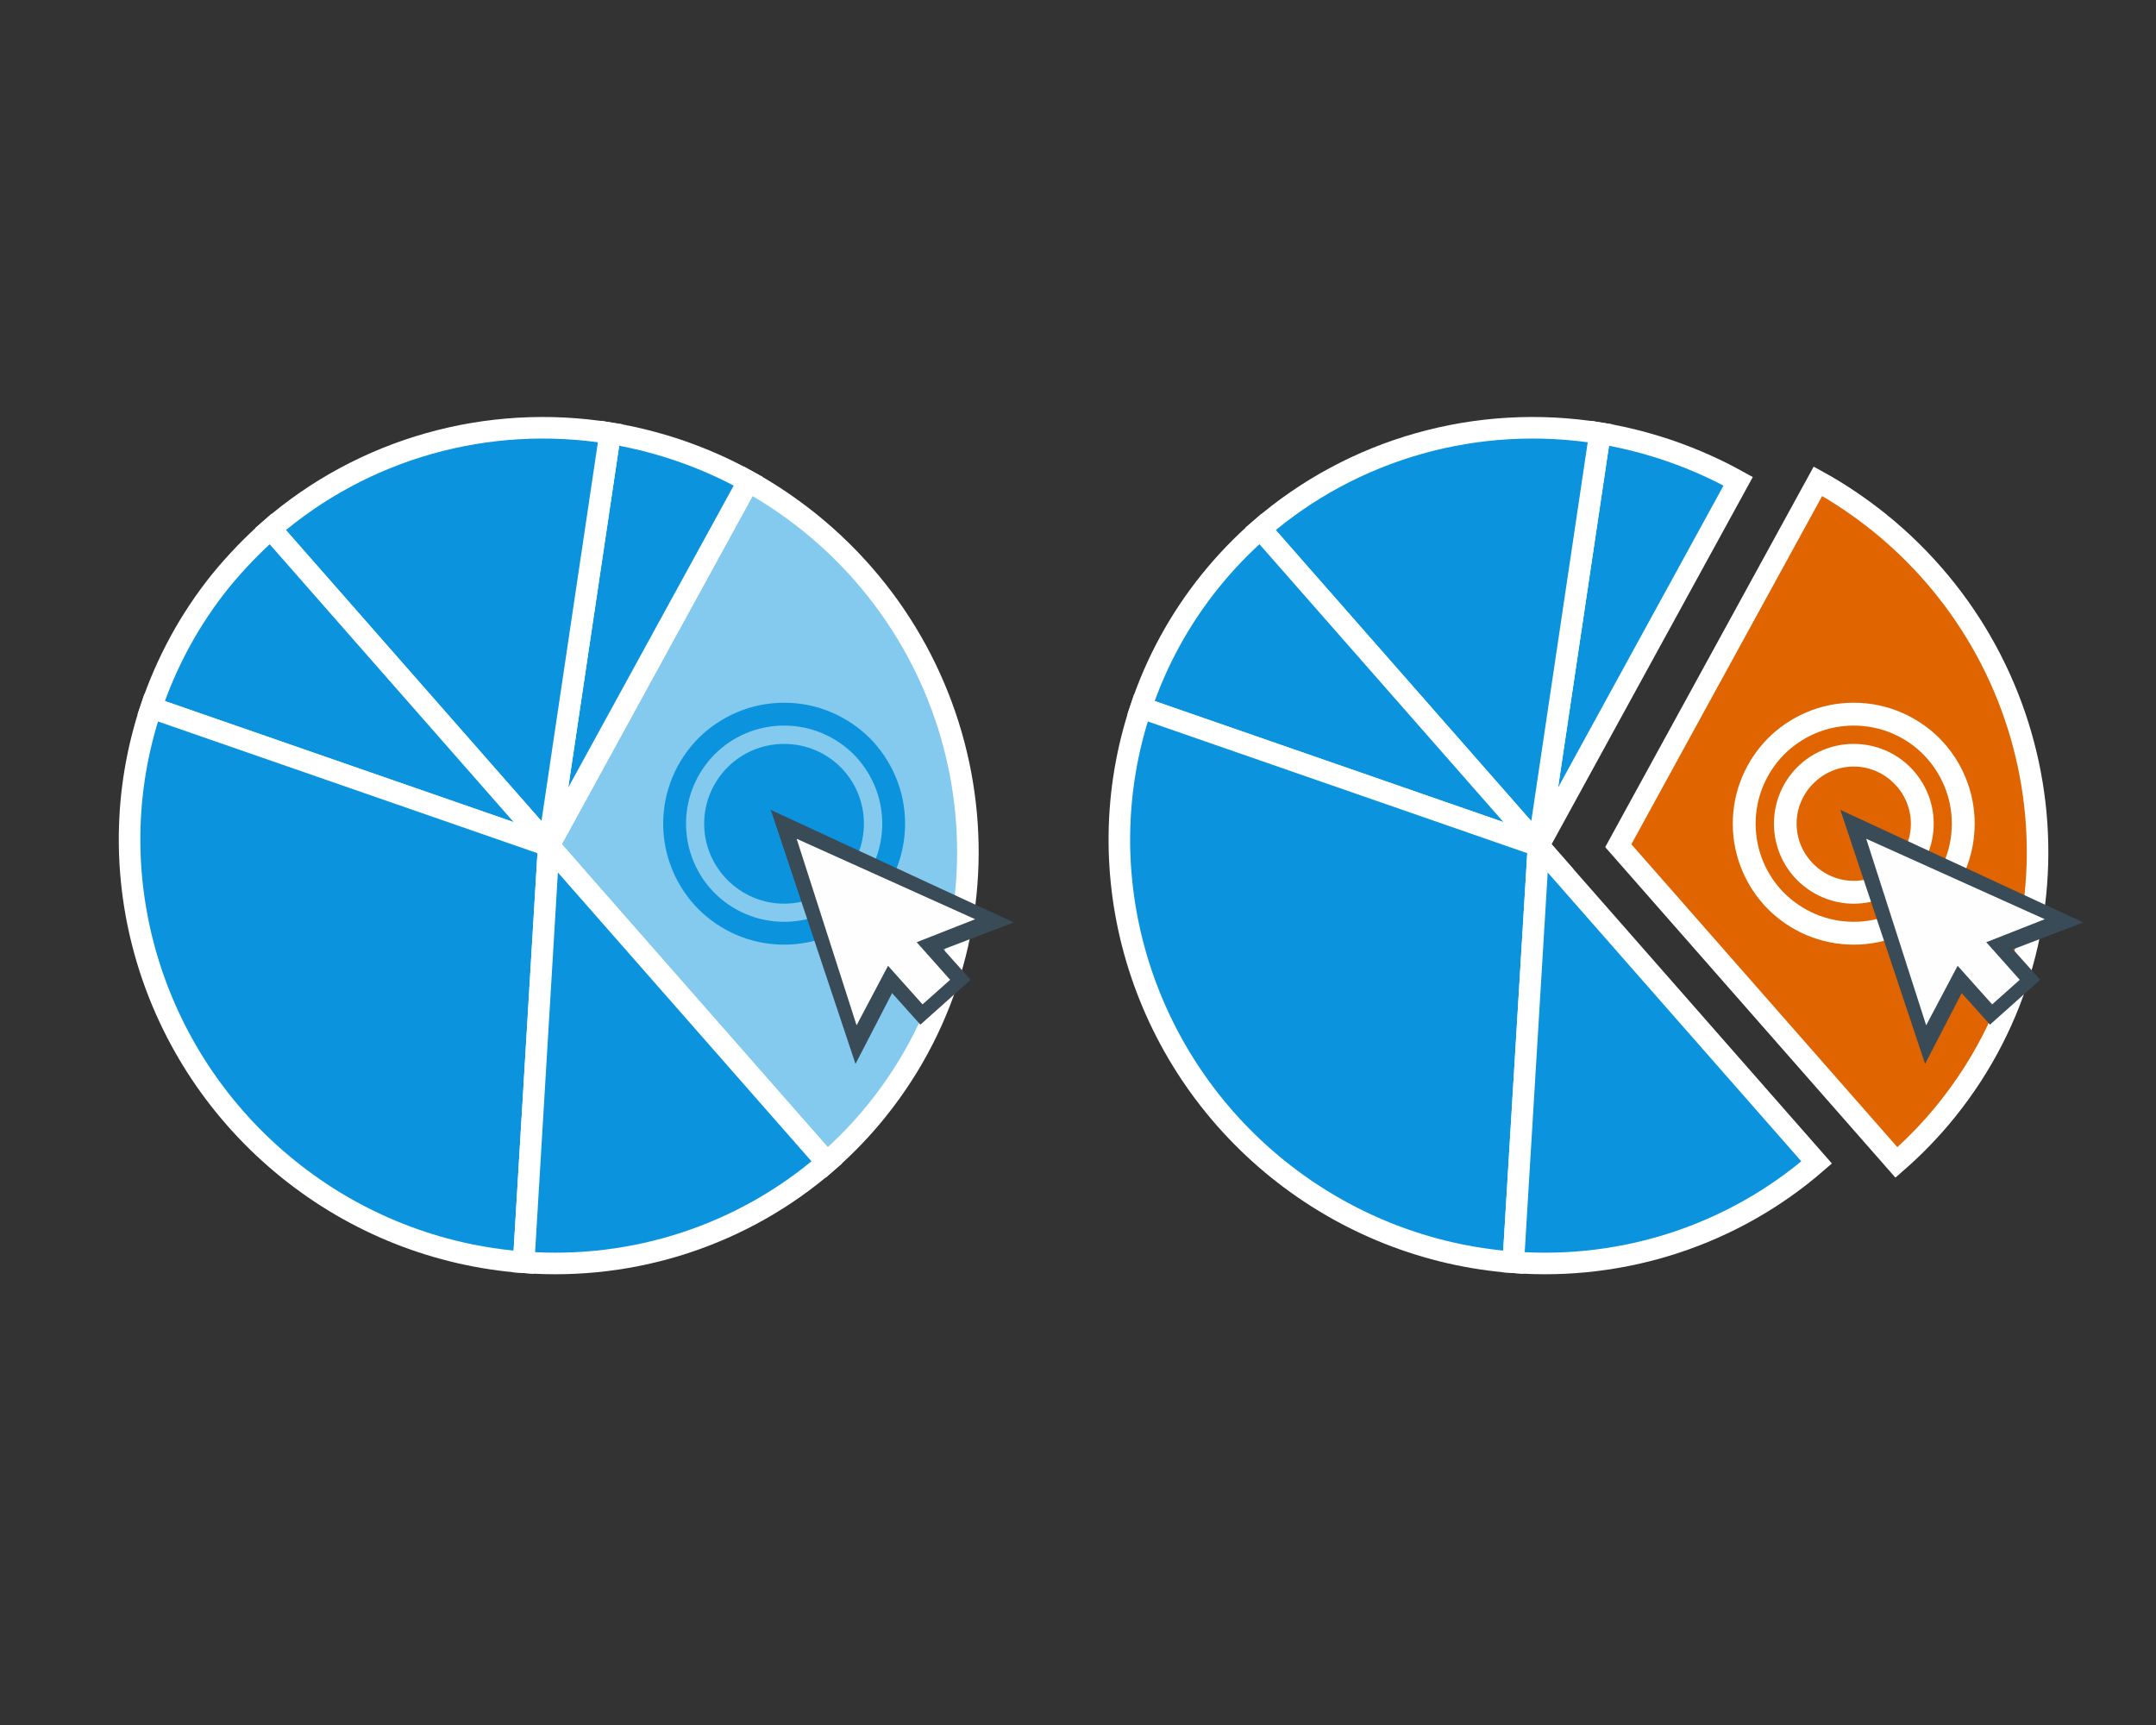 <?xml version="1.0" encoding="UTF-8"?>
<!DOCTYPE svg PUBLIC "-//W3C//DTD SVG 1.1//EN" "http://www.w3.org/Graphics/SVG/1.1/DTD/svg11.dtd">
<!-- Creator: CorelDRAW X7 -->
<svg xmlns="http://www.w3.org/2000/svg" xml:space="preserve" width="100mm" height="80mm" version="1.1" style="shape-rendering:geometricPrecision; text-rendering:geometricPrecision; image-rendering:optimizeQuality; fill-rule:evenodd; clip-rule:evenodd"
viewBox="0 0 10000 8000"
 xmlns:xlink="http://www.w3.org/1999/xlink">
 <rect x="0" y="0" width="10000" height="8000" fill="#333333" stroke="none"/>
 <defs>
  <style type="text/css">
   <![CDATA[
    .str0 {stroke:white;stroke-width:100}
    .fil4 {fill:#FEFEFE}
    .fil3 {fill:#394B57}
    .fil5 {fill:#0B94DD}
    .fil7 {fill:#0B94DD}
    .fil0 {fill:#84C9EE}
    .fil1 {fill:#E06500}
    .fil6 {fill:#0B94DD;fill-rule:nonzero}
    .fil2 {fill:white;fill-rule:nonzero}
   ]]>
  </style>
 </defs>
 <g id="Слой_x0020_1">
  <path class="fil0 str0" d="M2545 3922l926 -1690c100,55 194,119 283,190 841,678 981,1898 314,2727 -70,87 -148,168 -233,242l-1290 -1469z"/>
  <path class="fil1 str0" d="M7506 3922l926 -1690c100,55 194,119 283,190 841,678 982,1898 314,2727 -70,87 -148,168 -233,242l-1290 -1469z"/>
  <g id="_977973168">
   <path class="fil2" d="M8598 3450c102,0 195,41 262,108 67,67 109,160 109,262 0,102 -42,195 -109,262 -67,67 -160,109 -262,109 -102,0 -195,-42 -262,-109 -67,-67 -108,-160 -108,-262 0,-102 41,-195 108,-262 67,-67 160,-108 262,-108zm187 183c-48,-48 -114,-78 -187,-78 -73,0 -139,30 -187,78 -48,48 -78,114 -78,187 0,73 30,139 78,187 48,48 114,78 187,78 73,0 139,-30 187,-78 48,-48 78,-114 78,-187 0,-73 -30,-139 -78,-187z"/>
   <path class="fil2" d="M8598 3259c155,0 295,63 397,164 101,102 164,242 164,397 0,155 -63,295 -164,397 -102,101 -242,164 -397,164 -155,0 -295,-63 -397,-164 -101,-102 -164,-242 -164,-397 0,-155 63,-295 164,-397 102,-101 242,-164 397,-164zm322 239c-82,-82 -196,-133 -322,-133 -126,0 -239,51 -322,133 -82,83 -133,196 -133,322 0,126 51,240 133,322 83,82 196,133 322,133 126,0 240,-51 322,-133 82,-82 133,-196 133,-322 0,-126 -51,-239 -133,-322z"/>
   <g>
    <polygon class="fil3" points="8967,4459 9200,4250 9463,4544 9230,4752 "/>
    <polygon class="fil3" points="8929,4934 9171,4466 9663,4278 8536,3756 "/>
    <polygon class="fil4" points="8934,4755 9118,4407 9484,4263 8656,3890 "/>
    <polygon class="fil4" points="9020,4412 9148,4297 9368,4544 9240,4658 "/>
   </g>
  </g>
  <path class="fil5 str0" d="M2545 3922l285 -1913c225,37 442,112 641,223l-926 1690z"/>
  <path class="fil5 str0" d="M7136 3922l285 -1913c224,37 441,112 641,223l-926 1690z"/>
  <path class="fil5 str0" d="M2545 3922l-1290 -1469c430,-373 1007,-536 1575,-444l-285 1913z"/>
  <path class="fil5 str0" d="M7136 3922l-1290 -1469c430,-373 1007,-536 1575,-444l-285 1913z"/>
  <path class="fil5 str0" d="M2545 3922l-1844 -640c72,-213 180,-412 321,-587 71,-87 149,-168 233,-242l1290 1469z"/>
  <path class="fil5 str0" d="M7136 3922l-1844 -640c71,-213 180,-412 321,-587 70,-87 148,-168 233,-242l1290 1469z"/>
  <path class="fil5 str0" d="M2545 3922l-116 1932c-399,-29 -780,-180 -1092,-432 -640,-516 -895,-1371 -636,-2140l1844 640z"/>
  <path class="fil5 str0" d="M7136 3922l-117 1932c-398,-29 -779,-180 -1092,-432 -640,-516 -894,-1371 -635,-2140l1844 640z"/>
  <path class="fil5 str0" d="M2545 3922l1290 1469c-386,335 -892,502 -1406,463l116 -1932z"/>
  <path class="fil5 str0" d="M7136 3922l1290 1469c-386,335 -892,502 -1407,463l117 -1932z"/>
  <g id="_977971440">
   <path class="fil6" d="M3637 3259c155,0 295,63 397,164 101,102 164,242 164,397 0,155 -63,295 -164,397 -102,101 -242,164 -397,164 -155,0 -295,-63 -397,-164 -101,-102 -164,-242 -164,-397 0,-155 63,-295 164,-397 102,-101 242,-164 397,-164zm322 239c-83,-82 -196,-133 -322,-133 -126,0 -240,51 -322,133 -82,83 -133,196 -133,322 0,126 51,240 133,322 82,82 196,133 322,133 126,0 239,-51 322,-133 82,-82 133,-196 133,-322 0,-126 -51,-239 -133,-322z"/>
   <path class="fil7" d="M3637 3502c175,0 318,143 318,318 0,176 -143,318 -318,318 -176,0 -318,-142 -318,-318 0,-175 142,-318 318,-318z"/>
   <path class="fil6" d="M3637 3450c102,0 195,41 262,108 67,67 108,160 108,262 0,102 -41,195 -108,262 -67,67 -160,109 -262,109 -102,0 -195,-42 -262,-109 -67,-67 -109,-160 -109,-262 0,-102 42,-195 109,-262 67,-67 160,-108 262,-108zm187 183c-48,-48 -114,-78 -187,-78 -73,0 -139,30 -187,78 -48,48 -78,114 -78,187 0,73 30,139 78,187 48,48 114,78 187,78 73,0 139,-30 187,-78 48,-48 78,-114 78,-187 0,-73 -30,-139 -78,-187z"/>
   <g>
    <polygon class="fil3" points="4006,4459 4239,4250 4502,4544 4269,4752 "/>
    <polygon class="fil3" points="3968,4934 4210,4466 4702,4278 3575,3756 "/>
    <polygon class="fil4" points="3973,4755 4157,4407 4523,4263 3695,3890 "/>
    <polygon class="fil4" points="4059,4412 4187,4297 4407,4544 4279,4658 "/>
   </g>
  </g>
 </g>
</svg>
